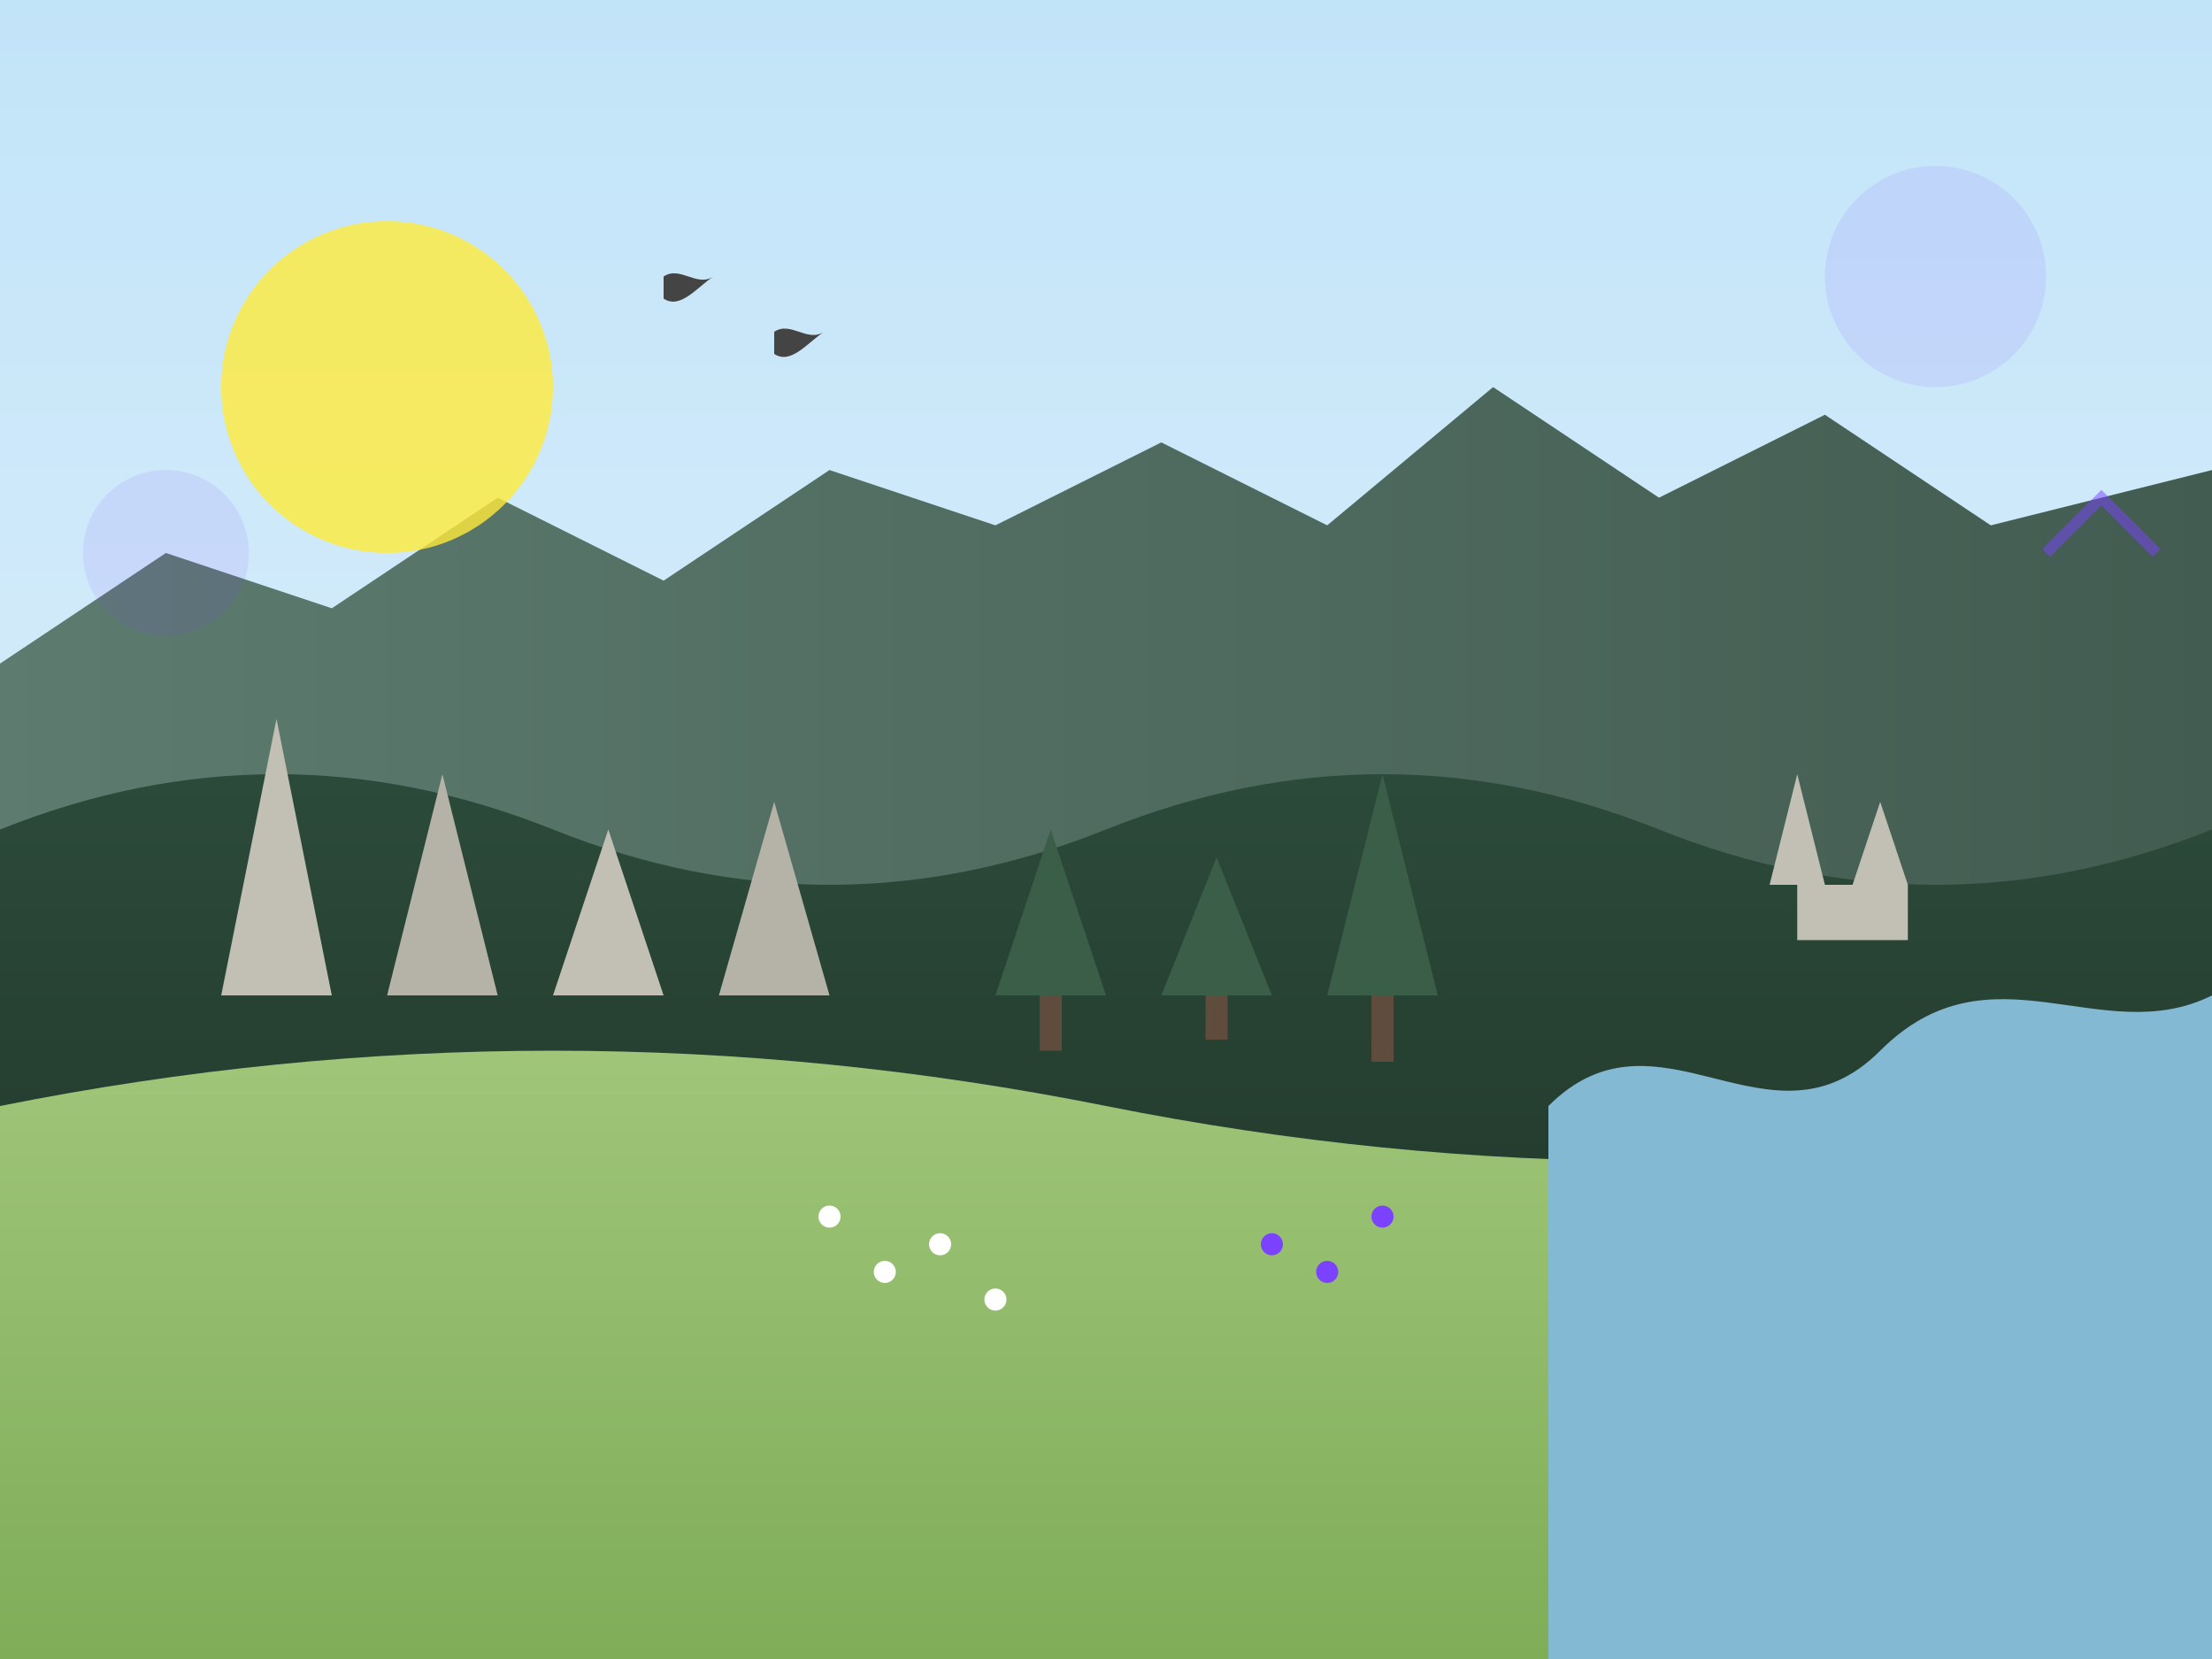 <svg xmlns="http://www.w3.org/2000/svg" width="400" height="300" viewBox="0 0 400 300">
  <rect x="0" y="0" width="400" height="300" fill="#808080" stroke="none"/>
  <defs>
    <linearGradient id="sky-gradient" x1="0%" y1="0%" x2="0%" y2="100%">
      <stop offset="0%" style="stop-color:#c2e4f8;stop-opacity:1" />
      <stop offset="100%" style="stop-color:#e8f4fe;stop-opacity:1" />
    </linearGradient>
    
    <linearGradient id="mountain-gradient" x1="0%" y1="0%" x2="100%" y2="0%">
      <stop offset="0%" style="stop-color:#5d7b6f;stop-opacity:1" />
      <stop offset="100%" style="stop-color:#435c51;stop-opacity:1" />
    </linearGradient>
    
    <linearGradient id="forest-gradient" x1="0%" y1="0%" x2="0%" y2="100%">
      <stop offset="0%" style="stop-color:#2d4c3b;stop-opacity:1" />
      <stop offset="100%" style="stop-color:#1a2c22;stop-opacity:1" />
    </linearGradient>
    
    <linearGradient id="meadow-gradient" x1="0%" y1="0%" x2="0%" y2="100%">
      <stop offset="0%" style="stop-color:#a3c87c;stop-opacity:1" />
      <stop offset="100%" style="stop-color:#7fad58;stop-opacity:1" />
    </linearGradient>
  </defs>
  
  <!-- Sky -->
  <rect width="400" height="300" fill="url(#sky-gradient)" />
  
  <!-- Distant mountains -->
  <path d="M0,120 L30,100 L60,110 L90,90 L120,105 L150,85 L180,95 L210,80 L240,95 L270,70 L300,90 L330,75 L360,95 L400,85 L400,300 L0,300 Z" fill="url(#mountain-gradient)" />
  
  <!-- Forest-covered hills -->
  <path d="M0,150 Q50,130 100,150 Q150,170 200,150 Q250,130 300,150 Q350,170 400,150 L400,300 L0,300 Z" fill="url(#forest-gradient)" />
  
  <!-- Meadows and fields -->
  <path d="M0,200 Q100,180 200,200 Q300,220 400,200 L400,300 L0,300 Z" fill="url(#meadow-gradient)" />
  
  <!-- River -->
  <path d="M280,200 C300,180 320,210 340,190 C360,170 380,190 400,180 L400,300 L280,300 Z" fill="#84b9d3" />
  
  <!-- Rocks/Rock City -->
  <path d="M40,180 L50,130 L60,180 Z" fill="#c2c0b5" />
  <path d="M70,180 L80,140 L90,180 Z" fill="#b5b3a8" />
  <path d="M100,180 L110,150 L120,180 Z" fill="#c2c0b5" />
  <path d="M130,180 L140,145 L150,180 Z" fill="#b5b3a8" />
  
  <!-- Trees -->
  <path d="M180,180 L190,150 L200,180 Z" fill="#3a5e47" />
  <rect x="188" y="180" width="4" height="10" fill="#5f4c3c" />
  
  <path d="M210,180 L220,155 L230,180 Z" fill="#3a5e47" />
  <rect x="218" y="180" width="4" height="8" fill="#5f4c3c" />
  
  <path d="M240,180 L250,140 L260,180 Z" fill="#3a5e47" />
  <rect x="248" y="180" width="4" height="12" fill="#5f4c3c" />
  
  <!-- Castle/Ruins on a hill -->
  <path d="M320,160 L325,140 L330,160 Z" fill="#c2c0b5" />
  <path d="M335,160 L340,145 L345,160 Z" fill="#c2c0b5" />
  <rect x="325" y="160" width="20" height="10" fill="#c2c0b5" />
  
  <!-- Flowers in meadow -->
  <circle cx="150" cy="220" r="2" fill="#ffffff" />
  <circle cx="160" cy="230" r="2" fill="#ffffff" />
  <circle cx="170" cy="225" r="2" fill="#ffffff" />
  <circle cx="180" cy="235" r="2" fill="#ffffff" />
  <circle cx="230" cy="225" r="2" fill="#7b42ff" />
  <circle cx="240" cy="230" r="2" fill="#7b42ff" />
  <circle cx="250" cy="220" r="2" fill="#7b42ff" />
  
  <!-- Sun -->
  <circle cx="70" cy="70" r="30" fill="#ffeb3b" fill-opacity="0.8" />
  
  <!-- Birds -->
  <path d="M120,50 C123,48 126,52 129,50 C126,52 123,56 120,54 Z" fill="#444444" />
  <path d="M140,60 C143,58 146,62 149,60 C146,62 143,66 140,64 Z" fill="#444444" />
  
  <!-- Decorative accent elements -->
  <circle cx="350" cy="50" r="20" fill="#7b42ff" fill-opacity="0.1" />
  <circle cx="30" cy="100" r="15" fill="#7b42ff" fill-opacity="0.1" />
  <path d="M370,100 L380,90 L390,100" fill="none" stroke="#7b42ff" stroke-width="2" stroke-opacity="0.5" />
</svg>
